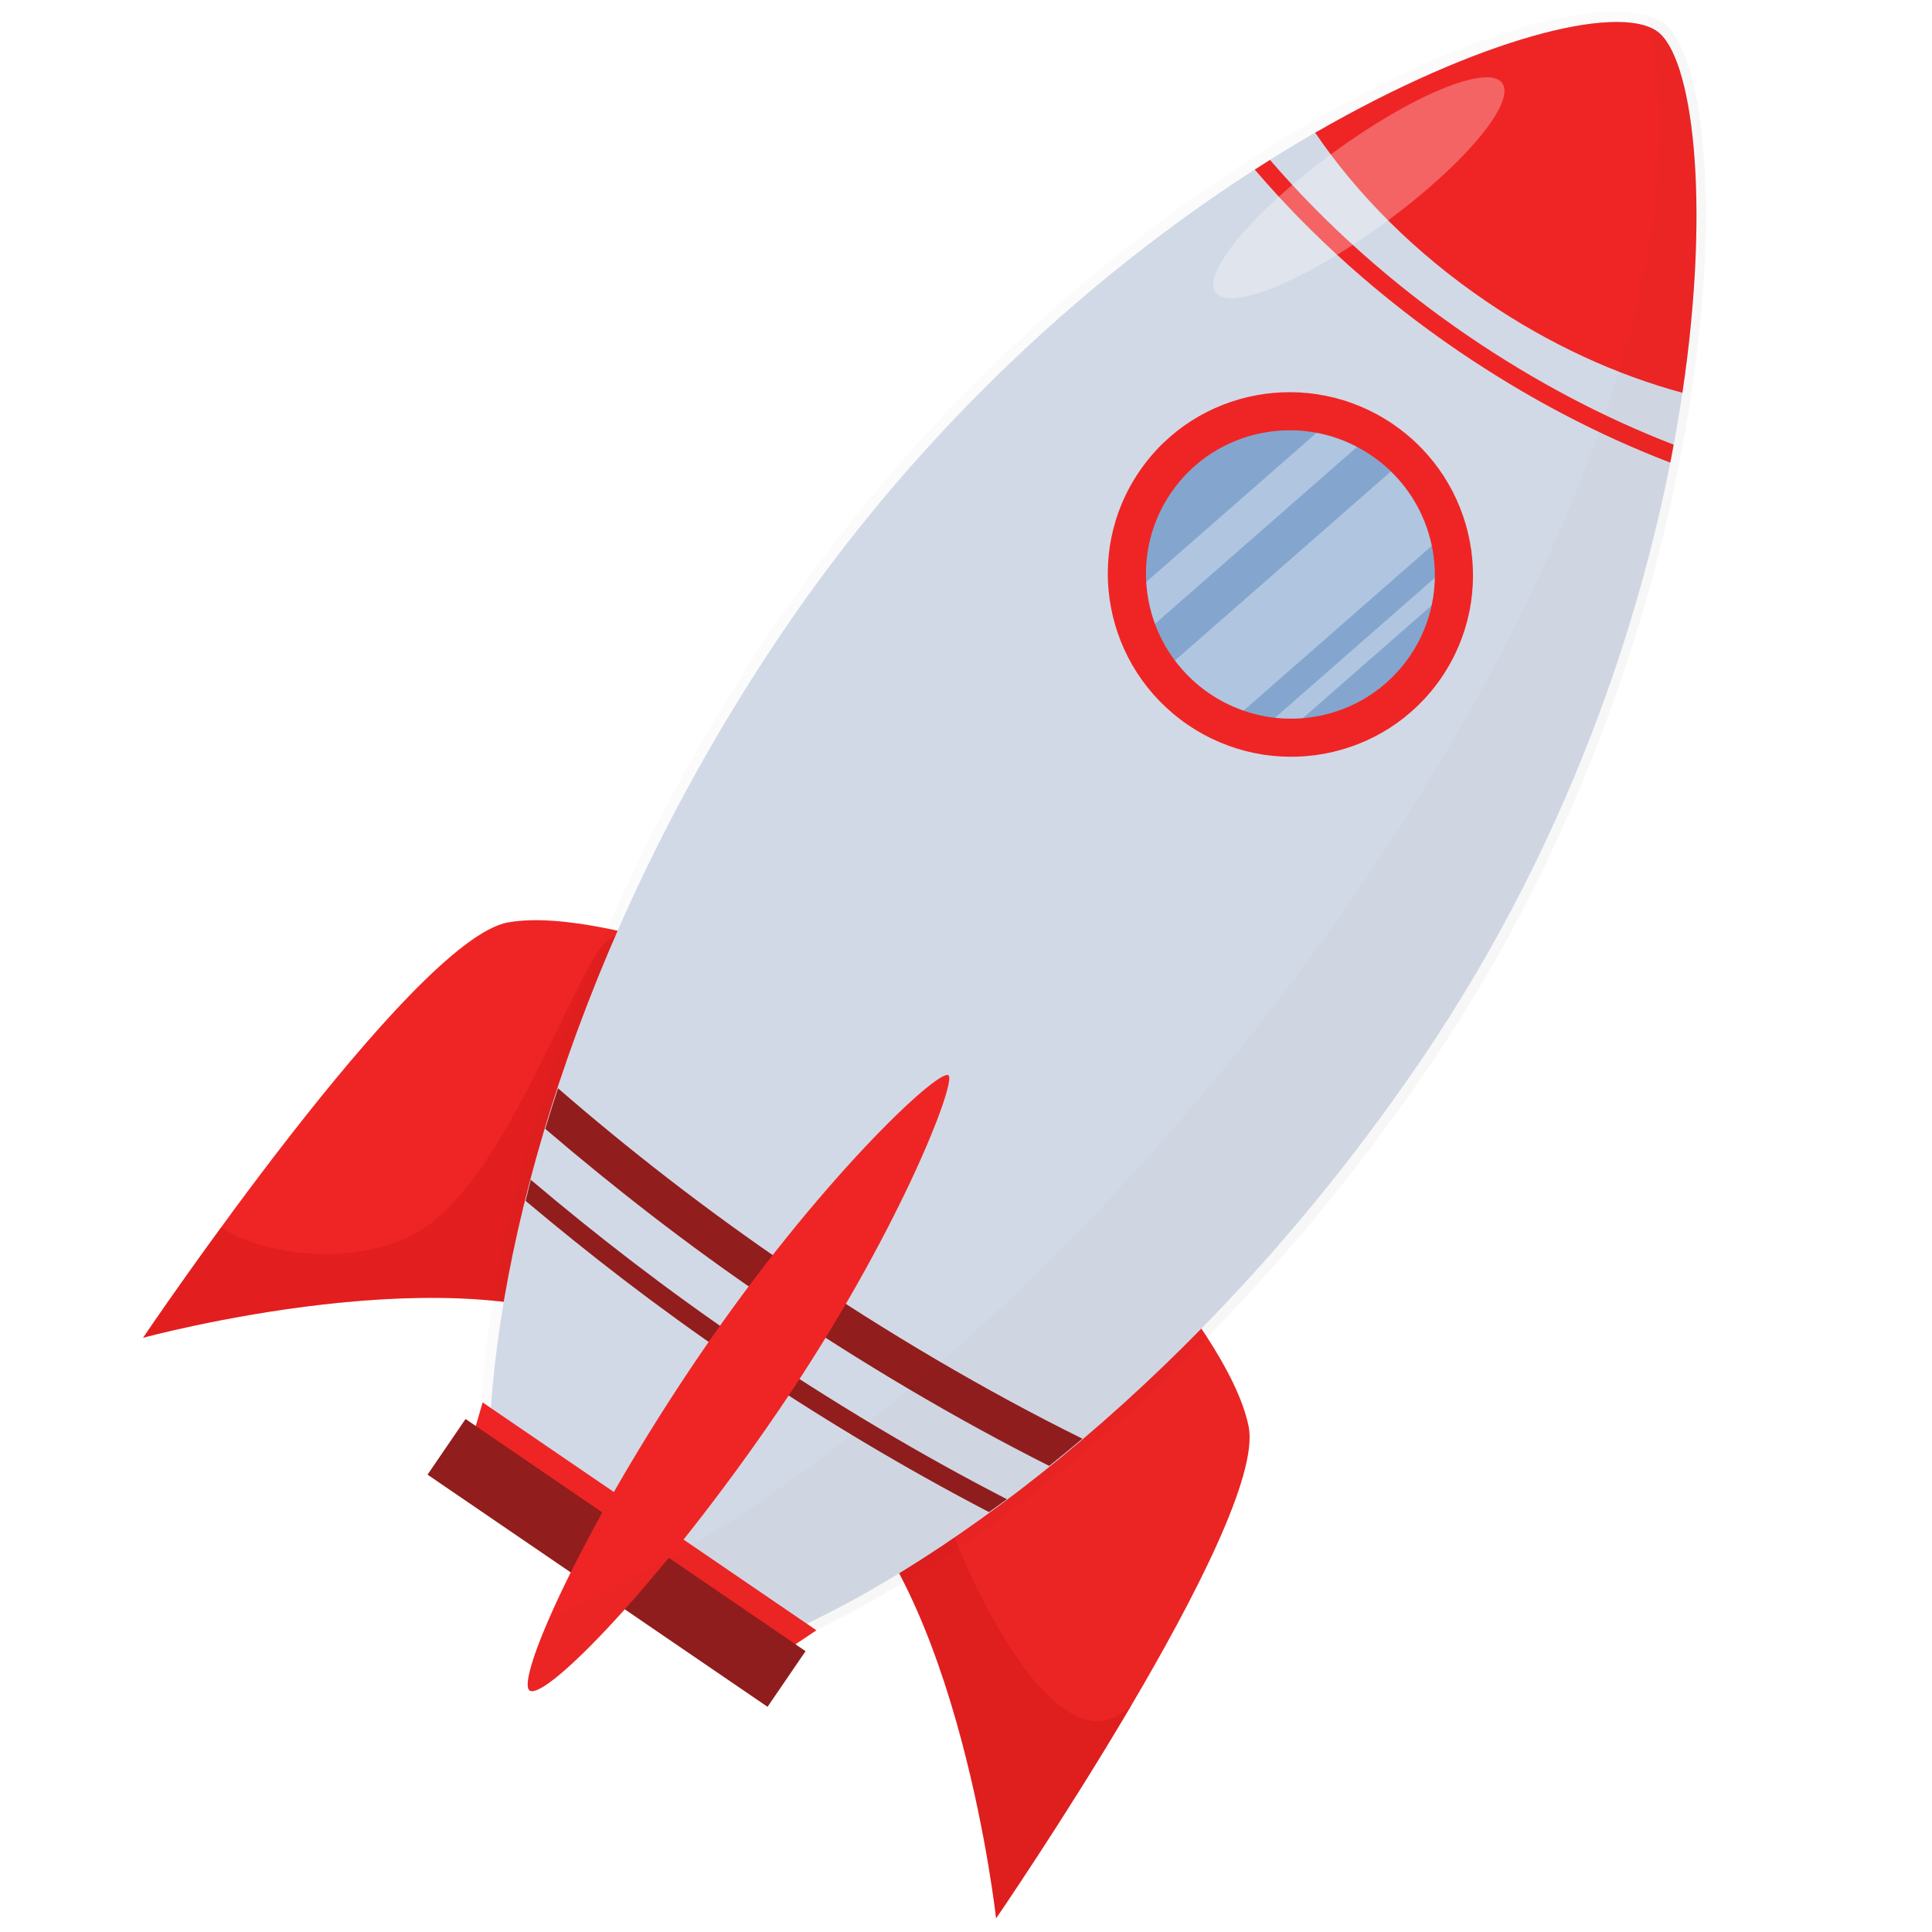 <svg width="95" height="95" viewBox="0 0 95 95" fill="none" xmlns="http://www.w3.org/2000/svg">
<rect x="0" y="0" width="95" height="95" fill="#333333" stroke="none"/>
<g clip-path="url(#clip0)">
<rect width="95" height="95" fill="white"/>
<path d="M7.035 65.78C7.035 65.78 22.846 61.477 30.3 65.617C35.793 57.547 42.2 49.854 42.2 49.854C42.2 49.854 30.229 44.413 24.976 45.358C20.246 46.209 7.035 65.78 7.035 65.78Z" fill="#EF2525"/>
<g opacity="0.5">
<path opacity="0.5" d="M7.035 65.78C7.035 65.78 22.846 61.477 30.3 65.617C35.793 57.547 42.2 49.854 42.2 49.854C42.2 49.854 32.402 43.037 29.542 46.606C28.089 48.421 24.915 57.439 21.106 60.209C18.187 62.332 13.267 61.912 10.873 60.35C8.613 63.444 7.035 65.78 7.035 65.78Z" fill="#BF0606"/>
</g>
<path d="M48.98 94.328C48.98 94.328 47.184 78.041 40.598 72.625C46.091 64.554 50.897 55.773 50.897 55.773C50.897 55.773 60.35 64.913 61.398 70.146C62.341 74.859 48.98 94.328 48.98 94.328Z" fill="#EF2525"/>
<g opacity="0.5">
<path opacity="0.5" d="M48.98 94.328C48.98 94.328 47.184 78.041 40.598 72.625C46.091 64.554 50.897 55.773 50.897 55.773C50.897 55.773 44.993 67.755 46.04 72.989C46.508 75.322 51.686 87.871 55.637 83.842C52.386 89.364 48.98 94.328 48.98 94.328Z" fill="#BF0606"/>
</g>
<g opacity="0.13">
<path opacity="0.13" d="M39.187 80.616C50.004 75.678 61.627 65.141 70.279 52.433C85.403 30.209 85.67 3.782 81.742 1.104C77.219 -1.972 53.505 8.107 38.195 30.598C31.204 40.872 26.274 52.608 24.381 63.176C23.962 65.517 23.691 67.801 23.58 69.998L23.575 70.27L38.919 80.747L39.187 80.616Z" fill="#110000"/>
</g>
<path d="M38.971 80.172C48.117 75.998 60.193 66.358 69.863 52.149C85.258 29.532 84.937 3.887 81.46 1.52C77.53 -1.154 54.007 8.262 38.613 30.879C28.943 45.087 24.599 59.958 24.091 70.011L38.971 80.172L38.971 80.172Z" fill="#D2D9E6"/>
<path d="M37.717 63.877C42.339 67.023 47.079 69.808 51.592 72.082C52.134 71.645 52.676 71.205 53.222 70.742C48.565 68.443 43.62 65.548 38.808 62.274C34.668 59.456 30.892 56.51 27.439 53.514C27.218 54.185 27.009 54.849 26.812 55.508C30.158 58.368 33.761 61.185 37.717 63.877Z" fill="#911D1D"/>
<path d="M82.297 21.866C78.833 20.525 75.452 18.74 72.209 16.532C68.52 14.021 65.202 11.065 62.449 7.863C62.2 8.019 61.95 8.18 61.7 8.341C64.519 11.638 67.924 14.682 71.713 17.261C75.06 19.54 78.551 21.377 82.131 22.748C82.191 22.451 82.242 22.16 82.297 21.866Z" fill="#EF2525"/>
<path d="M36.002 66.782C40.2 69.639 44.497 72.2 48.63 74.352C48.925 74.137 49.215 73.941 49.511 73.719C45.282 71.543 40.862 68.916 36.548 65.98C32.774 63.412 29.311 60.733 26.1 58.012C26.007 58.364 25.932 58.702 25.846 59.05C28.984 61.69 32.34 64.289 36.002 66.782Z" fill="#911D1D"/>
<path d="M73.078 14.817C76.206 16.947 79.505 18.442 82.727 19.313C84.151 9.743 83.203 2.708 81.46 1.522C79.522 0.202 72.815 1.831 64.671 6.527C66.735 9.562 69.577 12.435 73.078 14.817Z" fill="#EF2525"/>
<path d="M38.869 81.02L23.314 70.398L23.732 68.959L40.145 80.165L38.869 81.02Z" fill="#EF2525"/>
<path d="M39.61 81.191L22.892 69.775L21.023 72.511L37.742 83.927L39.61 81.191Z" fill="#911D1D"/>
<path d="M38.319 69.306C32.507 77.845 26.805 83.646 26.042 83.127C25.337 82.647 28.585 75.176 34.397 66.637C40.209 58.098 46.142 52.536 46.635 52.872C47.071 53.169 44.13 60.767 38.319 69.306Z" fill="#EF2525"/>
<g opacity="0.13">
<path opacity="0.13" d="M80.99 0.805C84.027 12.025 76.337 32.484 60.936 51.616C49.954 65.259 37.488 75.18 27.02 79.565C26.125 81.613 25.761 82.935 26.042 83.126C26.446 83.402 28.255 81.868 30.713 79.128L37.741 83.926L39.609 81.19L39.04 80.768L39.124 80.644L39.189 80.615C40.916 79.827 42.664 78.849 44.417 77.789C47.905 84.702 48.978 94.327 48.978 94.327C48.978 94.327 52.963 88.225 53.182 87.875C53.358 87.596 55.636 83.842 55.636 83.842C58.824 78.427 61.863 72.479 61.397 70.146C61.138 68.857 60.368 67.331 59.357 65.763C63.288 61.755 66.999 57.252 70.28 52.432C85.405 30.208 85.672 3.781 81.743 1.103C81.544 0.968 81.262 0.889 80.99 0.805Z" fill="#110000"/>
</g>
<path opacity="0.29" d="M73.865 4.086C74.563 5.041 71.973 8.121 68.081 10.966C64.189 13.81 60.468 15.342 59.772 14.387C59.074 13.432 61.664 10.351 65.556 7.507C69.448 4.662 73.168 3.131 73.865 4.086Z" fill="white"/>
<path d="M70.873 33.327C68.082 37.405 62.496 38.438 58.397 35.633C54.299 32.828 53.239 27.248 56.03 23.17C58.821 19.091 64.407 18.058 68.505 20.863C72.604 23.668 73.663 29.248 70.873 33.327Z" fill="#EF2525"/>
<path d="M69.322 32.266C67.115 35.492 62.696 36.309 59.455 34.09C56.212 31.871 55.374 27.457 57.582 24.231C59.79 21.005 64.208 20.188 67.45 22.407C70.691 24.626 71.53 29.04 69.322 32.266Z" fill="#84A6CE"/>
<path opacity="0.36" d="M64.738 21.285L56.368 28.613C56.408 29.316 56.551 30.01 56.795 30.672L66.726 21.977C66.088 21.642 65.419 21.412 64.738 21.285ZM70.549 28.418L62.697 35.293C63.153 35.344 63.611 35.35 64.064 35.312L70.392 29.772C70.489 29.324 70.54 28.871 70.549 28.418ZM68.39 23.185L57.777 32.477C58.234 33.086 58.79 33.636 59.454 34.09C59.992 34.458 60.564 34.735 61.152 34.939L70.401 26.84C70.118 25.477 69.434 24.198 68.39 23.185Z" fill="white"/>
</g>
<defs>
<clipPath id="clip0">
<rect width="95" height="95" fill="white"/>
</clipPath>
</defs>
</svg>
